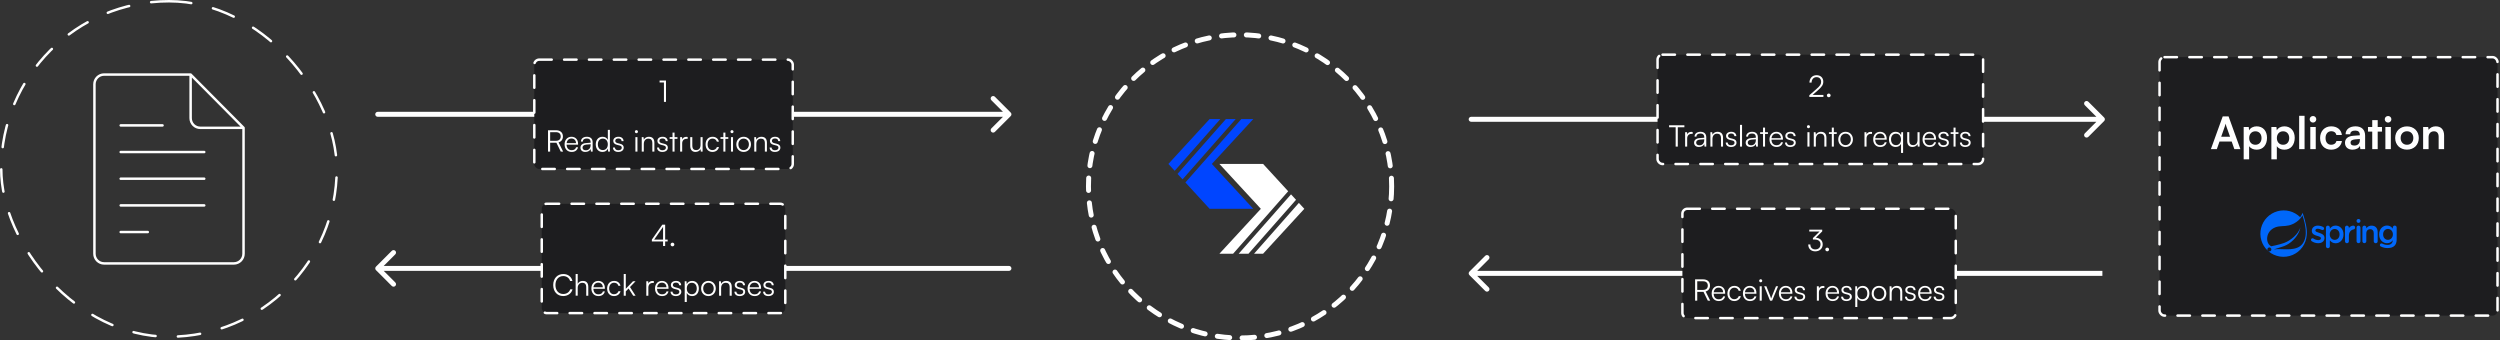 <svg width="1006" height="137" viewBox="0 0 1006 137" fill="none" xmlns="http://www.w3.org/2000/svg">
<rect x="0" y="0" width="1006" height="137" fill="#333333" stroke="none"/>
<path d="M98 51.436H80.581C79.554 51.436 78.569 51.025 77.844 50.294C77.118 49.563 76.71 48.572 76.71 47.538V30M98 51.436V102.103C98 103.136 97.592 104.128 96.866 104.858C96.14 105.589 95.156 106 94.129 106H41.871C40.844 106 39.86 105.589 39.134 104.858C38.408 104.128 38 103.136 38 102.103V33.897C38 32.864 38.408 31.872 39.134 31.142C39.86 30.411 40.844 30 41.871 30H76.71M98 51.436L76.71 30M48.568 50.462H65.406M48.568 93.372H59.465M48.568 61.179H82.187M48.568 71.917H82.187M48.568 82.654H82.187" stroke="white" stroke-linecap="round" stroke-linejoin="round"/>
<rect x="0.5" y="0.5" width="135" height="135" rx="67.5" stroke="white" stroke-linecap="round" stroke-linejoin="round" stroke-dasharray="9 9"/>
<circle cx="499" cy="75" r="61" stroke="white" stroke-width="2" stroke-linecap="round" stroke-dasharray="5 5"/>
<path d="M473.84 69.983L475.851 72.172L497.248 47.906H493.306L473.84 69.983Z" fill="#0045FF"/>
<path d="M504.324 47.906H499.502L477.004 73.421L486.75 84.032H504.324L487.651 65.969L504.324 47.906Z" fill="#0045FF"/>
<path d="M491.061 47.906H486.747L470.156 65.969L472.696 68.733L491.061 47.906Z" fill="#0045FF"/>
<path d="M504.637 102.094H508.267L524.858 84.031L522.667 81.647L504.637 102.094Z" fill="white"/>
<path d="M498.449 102.094H502.391L521.522 80.398L519.511 78.208L498.449 102.094Z" fill="white"/>
<path d="M496.201 102.094L518.365 76.959L508.27 65.969H490.695L507.369 84.031L490.695 102.094H496.201Z" fill="white"/>
<rect x="869" y="23" width="136" height="104" rx="2" fill="#1D1D1F"/>
<path d="M892.061 60H889.667L894.419 46.842H896.777L901.529 60H899.099L898.037 56.958H893.123L892.061 60ZM895.301 50.766L893.807 55.014H897.371L895.859 50.766C895.751 50.424 895.625 50.028 895.589 49.758C895.535 50.01 895.427 50.406 895.301 50.766ZM902.855 64.122V51.108H904.889L905.033 52.458C905.573 51.432 906.743 50.838 908.093 50.838C910.595 50.838 912.251 52.656 912.251 55.446C912.251 58.218 910.739 60.234 908.093 60.234C906.761 60.234 905.609 59.712 905.051 58.812V64.122H902.855ZM905.069 55.554C905.069 57.156 906.059 58.254 907.571 58.254C909.119 58.254 910.037 57.138 910.037 55.554C910.037 53.97 909.119 52.836 907.571 52.836C906.059 52.836 905.069 53.952 905.069 55.554ZM913.999 64.122V51.108H916.033L916.177 52.458C916.717 51.432 917.887 50.838 919.237 50.838C921.739 50.838 923.395 52.656 923.395 55.446C923.395 58.218 921.883 60.234 919.237 60.234C917.905 60.234 916.753 59.712 916.195 58.812V64.122H913.999ZM916.213 55.554C916.213 57.156 917.203 58.254 918.715 58.254C920.263 58.254 921.181 57.138 921.181 55.554C921.181 53.97 920.263 52.836 918.715 52.836C917.203 52.836 916.213 53.952 916.213 55.554ZM927.358 60H925.18V46.608H927.358V60ZM930.759 49.326C930.003 49.326 929.409 48.732 929.409 47.994C929.409 47.256 930.003 46.68 930.759 46.68C931.479 46.68 932.073 47.256 932.073 47.994C932.073 48.732 931.479 49.326 930.759 49.326ZM929.661 60V51.108H931.857V60H929.661ZM933.604 55.536C933.604 52.782 935.422 50.838 938.05 50.838C940.48 50.838 942.136 52.188 942.37 54.33H940.174C939.922 53.322 939.184 52.8 938.14 52.8C936.736 52.8 935.8 53.862 935.8 55.536C935.8 57.21 936.664 58.254 938.068 58.254C939.166 58.254 939.94 57.714 940.174 56.742H942.388C942.118 58.812 940.39 60.234 938.068 60.234C935.368 60.234 933.604 58.362 933.604 55.536ZM946.669 60.234C944.779 60.234 943.627 59.136 943.627 57.462C943.627 55.824 944.815 54.798 946.921 54.636L949.585 54.438V54.24C949.585 53.034 948.865 52.548 947.749 52.548C946.453 52.548 945.733 53.088 945.733 54.024H943.861C943.861 52.098 945.445 50.838 947.857 50.838C950.251 50.838 951.727 52.134 951.727 54.6V60H949.801L949.639 58.686C949.261 59.604 948.055 60.234 946.669 60.234ZM947.389 58.578C948.739 58.578 949.603 57.768 949.603 56.4V55.932L947.749 56.076C946.381 56.202 945.859 56.652 945.859 57.372C945.859 58.182 946.399 58.578 947.389 58.578ZM956.785 60H954.589V52.944H952.879V51.108H954.589V48.336H956.785V51.108H958.513V52.944H956.785V60ZM960.976 49.326C960.22 49.326 959.626 48.732 959.626 47.994C959.626 47.256 960.22 46.68 960.976 46.68C961.696 46.68 962.29 47.256 962.29 47.994C962.29 48.732 961.696 49.326 960.976 49.326ZM959.878 60V51.108H962.074V60H959.878ZM963.821 55.536C963.821 52.764 965.819 50.856 968.573 50.856C971.327 50.856 973.325 52.764 973.325 55.536C973.325 58.308 971.327 60.216 968.573 60.216C965.819 60.216 963.821 58.308 963.821 55.536ZM966.017 55.536C966.017 57.156 967.061 58.254 968.573 58.254C970.085 58.254 971.129 57.156 971.129 55.536C971.129 53.916 970.085 52.818 968.573 52.818C967.061 52.818 966.017 53.916 966.017 55.536ZM977.262 60H975.066V51.108H977.1L977.28 52.26C977.838 51.36 978.918 50.838 980.124 50.838C982.356 50.838 983.508 52.224 983.508 54.528V60H981.312V55.05C981.312 53.556 980.574 52.836 979.44 52.836C978.09 52.836 977.262 53.772 977.262 55.212V60Z" fill="white"/>
<path d="M926.586 85.632C926.324 86.26 925.988 86.855 925.587 87.404C923.198 85.016 919.709 84.098 916.454 85.004C913.199 85.911 910.679 88.483 909.859 91.76C909.039 95.037 910.044 98.5 912.491 100.83L912.837 101.136C914.16 102.25 915.765 102.976 917.474 103.235C919.184 103.494 920.932 103.274 922.525 102.601C924.118 101.928 925.494 100.828 926.5 99.422C927.506 98.016 928.104 96.358 928.228 94.633C928.483 92.246 927.783 89.225 926.586 85.633V85.632ZM913.824 100.883C913.62 101.135 913.284 101.24 912.973 101.148C912.662 101.057 912.437 100.786 912.403 100.463C912.369 100.141 912.533 99.83 912.818 99.675C913.103 99.52 913.453 99.553 913.705 99.757C914.049 100.035 914.102 100.54 913.823 100.884L913.824 100.883ZM926.546 98.076C924.232 101.158 919.291 100.118 916.123 100.267C916.123 100.267 915.561 100.3 914.996 100.393C914.996 100.393 915.209 100.302 915.482 100.2C917.707 99.425 918.758 99.276 920.11 98.581C922.655 97.287 925.171 94.454 925.695 91.51C924.727 94.343 921.787 96.778 919.111 97.768C917.277 98.444 913.964 99.102 913.964 99.102L913.831 99.031C911.576 97.935 911.506 93.053 915.601 91.478C917.401 90.787 919.113 91.166 921.052 90.704C923.122 90.212 925.517 88.66 926.492 86.637C927.582 89.874 928.895 94.937 926.54 98.077L926.546 98.076Z" fill="#0067F9"/>
<path d="M930.229 97.054C930.136 96.998 930.06 96.918 930.009 96.822C929.957 96.726 929.933 96.619 929.938 96.51C929.937 96.427 929.953 96.344 929.985 96.266C930.016 96.189 930.063 96.118 930.122 96.059C930.181 96 930.252 95.954 930.329 95.922C930.407 95.891 930.49 95.875 930.573 95.876C930.691 95.877 930.807 95.908 930.909 95.967C931.487 96.375 932.171 96.604 932.878 96.627C933.551 96.627 933.939 96.336 933.939 95.885V95.86C933.939 95.33 933.212 95.148 932.411 94.902C931.402 94.611 930.275 94.202 930.275 92.895V92.869C930.275 91.574 931.35 90.787 932.709 90.787C933.456 90.801 934.188 90.992 934.846 91.345C934.958 91.4 935.053 91.484 935.119 91.59C935.185 91.695 935.221 91.817 935.221 91.941C935.222 92.026 935.205 92.11 935.173 92.188C935.141 92.266 935.093 92.337 935.032 92.396C934.972 92.455 934.9 92.502 934.822 92.533C934.743 92.564 934.659 92.579 934.574 92.577C934.466 92.579 934.359 92.551 934.265 92.498C933.708 92.207 933.138 92.031 932.665 92.031C932.058 92.031 931.707 92.322 931.707 92.705V92.731C931.707 93.236 932.449 93.443 933.248 93.702C934.245 94.016 935.371 94.465 935.371 95.695V95.722C935.371 97.158 934.257 97.869 932.834 97.869C931.903 97.863 930.996 97.579 930.228 97.054L930.229 97.054ZM935.962 91.579C935.96 91.475 935.978 91.373 936.016 91.277C936.054 91.181 936.111 91.094 936.183 91.021C936.256 90.947 936.342 90.889 936.437 90.849C936.532 90.809 936.634 90.789 936.737 90.789C936.841 90.788 936.944 90.808 937.04 90.848C937.136 90.887 937.223 90.945 937.297 91.019C937.37 91.092 937.428 91.18 937.468 91.276C937.507 91.372 937.527 91.475 937.527 91.579V92.053C938.031 91.34 938.743 90.77 939.853 90.77C941.452 90.77 943.024 92.038 943.024 94.318V94.344C943.024 96.609 941.469 97.89 939.853 97.89C938.712 97.89 937.999 97.32 937.527 96.686V99.099C937.527 99.307 937.444 99.507 937.297 99.653C937.15 99.8 936.951 99.883 936.743 99.883C936.535 99.883 936.336 99.8 936.189 99.653C936.042 99.507 935.959 99.307 935.959 99.099L935.962 91.579ZM941.439 94.341V94.315C941.439 92.995 940.544 92.134 939.483 92.134C938.422 92.134 937.49 93.018 937.49 94.315V94.341C937.49 95.649 938.422 96.522 939.483 96.522C940.544 96.522 941.439 95.687 941.439 94.337V94.341ZM943.623 91.58C943.621 91.477 943.64 91.374 943.678 91.278C943.716 91.183 943.773 91.095 943.845 91.022C943.918 90.948 944.004 90.89 944.099 90.85C944.194 90.81 944.297 90.79 944.4 90.79C944.504 90.79 944.607 90.809 944.703 90.849C944.799 90.888 944.886 90.946 944.96 91.02C945.033 91.093 945.092 91.181 945.131 91.277C945.17 91.373 945.19 91.476 945.189 91.58V91.957C945.268 91.375 946.226 90.793 946.911 90.793C947.015 90.786 947.119 90.801 947.216 90.837C947.314 90.874 947.402 90.931 947.476 91.004C947.55 91.078 947.607 91.167 947.643 91.264C947.679 91.362 947.695 91.466 947.687 91.57C947.693 91.749 947.634 91.925 947.519 92.063C947.405 92.201 947.244 92.293 947.067 92.321C945.953 92.515 945.19 93.484 945.19 94.838V97.091C945.189 97.194 945.168 97.296 945.128 97.391C945.088 97.486 945.03 97.572 944.956 97.644C944.883 97.716 944.796 97.773 944.701 97.811C944.605 97.85 944.503 97.869 944.4 97.868C944.298 97.868 944.197 97.849 944.102 97.81C944.008 97.771 943.922 97.714 943.849 97.642C943.777 97.57 943.72 97.484 943.681 97.389C943.643 97.295 943.623 97.193 943.624 97.091L943.623 91.58ZM948.28 91.583C948.278 91.48 948.297 91.378 948.335 91.282C948.373 91.186 948.43 91.099 948.502 91.025C948.575 90.952 948.661 90.894 948.756 90.854C948.851 90.814 948.953 90.794 949.057 90.794C949.16 90.793 949.263 90.813 949.359 90.853C949.456 90.892 949.543 90.95 949.616 91.024C949.69 91.097 949.748 91.184 949.787 91.281C949.827 91.377 949.847 91.48 949.846 91.583V97.096C949.838 97.299 949.753 97.49 949.607 97.631C949.461 97.771 949.266 97.85 949.063 97.85C948.861 97.85 948.666 97.771 948.52 97.631C948.374 97.49 948.288 97.299 948.28 97.096V91.583ZM950.637 91.586C950.635 91.483 950.653 91.38 950.692 91.285C950.73 91.189 950.787 91.101 950.859 91.028C950.931 90.954 951.018 90.896 951.113 90.856C951.208 90.817 951.31 90.796 951.414 90.797C951.517 90.796 951.62 90.816 951.716 90.856C951.812 90.895 951.9 90.953 951.973 91.027C952.047 91.1 952.105 91.187 952.144 91.283C952.184 91.379 952.204 91.482 952.203 91.586V91.907C952.431 91.552 952.748 91.262 953.123 91.066C953.497 90.871 953.917 90.777 954.339 90.794C955.879 90.794 956.773 91.829 956.773 93.411V97.092C956.775 97.195 956.756 97.296 956.717 97.391C956.679 97.486 956.622 97.573 956.549 97.645C956.477 97.718 956.391 97.775 956.296 97.813C956.201 97.851 956.099 97.87 955.996 97.868C955.893 97.871 955.79 97.853 955.693 97.815C955.597 97.778 955.509 97.721 955.435 97.648C955.361 97.576 955.302 97.489 955.262 97.394C955.221 97.298 955.201 97.196 955.201 97.092V93.893C955.201 92.832 954.671 92.222 953.738 92.222C952.833 92.222 952.199 92.858 952.199 93.919V97.091C952.191 97.294 952.105 97.485 951.959 97.626C951.813 97.766 951.618 97.845 951.416 97.845C951.213 97.845 951.018 97.766 950.872 97.626C950.726 97.485 950.641 97.294 950.633 97.091L950.637 91.586ZM963.658 90.776C963.554 90.776 963.451 90.796 963.355 90.835C963.259 90.874 963.172 90.933 963.098 91.006C963.025 91.079 962.967 91.167 962.927 91.263C962.888 91.359 962.868 91.462 962.869 91.566V92.031C962.364 91.318 961.652 90.747 960.542 90.747C958.943 90.747 957.37 92.015 957.37 94.293V94.319C957.366 96.586 958.92 97.865 960.538 97.865C961.67 97.865 962.381 97.303 962.864 96.672C962.786 97.903 962.032 98.553 960.71 98.553C959.974 98.561 959.249 98.374 958.608 98.011C958.52 97.968 958.423 97.946 958.324 97.947C958.152 97.947 957.986 98.014 957.862 98.135C957.739 98.256 957.667 98.42 957.663 98.593C957.66 98.729 957.701 98.863 957.779 98.975C957.858 99.087 957.97 99.171 958.099 99.215C958.92 99.62 959.824 99.829 960.739 99.824C961.969 99.824 962.927 99.533 963.55 98.906C964.118 98.336 964.422 97.48 964.422 96.329V91.563C964.424 91.46 964.406 91.359 964.368 91.264C964.331 91.169 964.275 91.082 964.204 91.009C964.133 90.935 964.048 90.877 963.954 90.836C963.86 90.796 963.759 90.774 963.657 90.773L963.658 90.776ZM960.913 96.512C959.839 96.512 958.959 95.67 958.959 94.324V94.298C958.959 92.978 959.852 92.117 960.913 92.117C961.974 92.117 962.906 92.99 962.906 94.298V94.324C962.906 95.631 961.976 96.512 960.913 96.512Z" fill="#0067F9"/>
<path d="M949.063 89.696C949.499 89.696 949.852 89.343 949.852 88.907C949.852 88.471 949.499 88.117 949.063 88.117C948.627 88.117 948.273 88.471 948.273 88.907C948.273 89.343 948.627 89.696 949.063 89.696Z" fill="#0067F9"/>
<rect x="869" y="23" width="136" height="104" rx="2" stroke="white" stroke-linecap="round" stroke-dasharray="5 5"/>
<path d="M406.711 46.707C407.102 46.317 407.102 45.683 406.711 45.293L400.347 38.929C399.957 38.538 399.323 38.538 398.933 38.929C398.542 39.319 398.542 39.953 398.933 40.343L404.59 46L398.933 51.657C398.542 52.047 398.542 52.681 398.933 53.071C399.323 53.462 399.957 53.462 400.347 53.071L406.711 46.707ZM151.996 45C151.444 45 150.996 45.448 150.996 46C150.996 46.552 151.444 47 151.996 47V45ZM406.004 45L151.996 45V47L406.004 47V45Z" fill="white"/>
<rect x="215" y="24" width="104" height="44" rx="2" fill="#1D1D1F" stroke="white" stroke-linecap="round" stroke-dasharray="5 5"/>
<path d="M267.168 33.188H265.416V32.408H267.996V41H267.168V33.188Z" fill="white"/>
<path d="M221.383 61H220.519V52.408H223.723C225.463 52.408 226.519 53.368 226.519 54.892C226.519 56.128 225.871 56.992 224.767 57.292L226.603 61H225.643L223.891 57.436H221.383V61ZM221.383 53.188V56.656H223.747C224.935 56.656 225.631 56.008 225.631 54.916C225.631 53.8 224.899 53.188 223.723 53.188H221.383ZM230.029 61.144C228.325 61.144 227.185 59.92 227.185 58.096C227.185 56.284 228.313 55.036 229.969 55.036C231.541 55.036 232.609 56.152 232.609 57.796V58.204H227.989C228.049 59.62 228.793 60.436 230.041 60.436C230.989 60.436 231.601 60.028 231.817 59.26H232.609C232.297 60.484 231.397 61.144 230.029 61.144ZM229.969 55.744C228.877 55.744 228.157 56.464 228.013 57.604H231.781C231.781 56.488 231.061 55.744 229.969 55.744ZM235.542 61.144C234.306 61.144 233.574 60.448 233.574 59.428C233.574 58.36 234.39 57.688 235.746 57.58L237.666 57.424V57.232C237.666 56.092 236.982 55.732 236.13 55.732C235.122 55.732 234.522 56.188 234.522 56.968H233.766C233.766 55.792 234.726 55.036 236.154 55.036C237.498 55.036 238.482 55.708 238.482 57.244V61H237.786L237.678 59.98C237.318 60.712 236.526 61.144 235.542 61.144ZM235.734 60.472C236.958 60.472 237.666 59.62 237.666 58.36V58.048L235.95 58.18C234.858 58.276 234.414 58.756 234.414 59.404C234.414 60.112 234.942 60.472 235.734 60.472ZM242.423 61.144C240.731 61.144 239.735 59.848 239.735 58.108C239.735 56.356 240.731 55.036 242.459 55.036C243.419 55.036 244.187 55.456 244.595 56.296V52.252H245.423V61H244.703L244.619 59.812C244.211 60.712 243.395 61.144 242.423 61.144ZM242.567 60.388C243.839 60.388 244.583 59.428 244.583 58.084C244.583 56.752 243.839 55.78 242.567 55.78C241.307 55.78 240.575 56.752 240.575 58.084C240.575 59.428 241.307 60.388 242.567 60.388ZM246.659 59.368H247.451C247.451 60.04 247.955 60.46 248.771 60.46C249.671 60.46 250.199 60.076 250.199 59.452C250.199 58.972 249.959 58.696 249.275 58.528L248.279 58.276C247.271 58.024 246.779 57.496 246.779 56.704C246.779 55.684 247.631 55.036 248.879 55.036C250.103 55.036 250.895 55.708 250.931 56.788H250.127C250.103 56.116 249.635 55.72 248.855 55.72C248.039 55.72 247.583 56.068 247.583 56.692C247.583 57.136 247.895 57.448 248.531 57.604L249.527 57.856C250.535 58.108 250.991 58.576 250.991 59.416C250.991 60.46 250.103 61.144 248.783 61.144C247.475 61.144 246.659 60.448 246.659 59.368ZM256.09 53.596C255.754 53.596 255.478 53.32 255.478 52.984C255.478 52.648 255.754 52.36 256.09 52.36C256.426 52.36 256.714 52.648 256.714 52.984C256.714 53.32 256.426 53.596 256.09 53.596ZM255.682 61V55.192H256.51V61H255.682ZM259.065 61H258.237V55.192H258.957L259.077 56.2C259.461 55.456 260.229 55.036 261.069 55.036C262.665 55.036 263.325 55.984 263.325 57.448V61H262.497V57.628C262.497 56.272 261.885 55.792 260.925 55.792C259.737 55.792 259.065 56.656 259.065 57.964V61ZM264.413 59.368H265.205C265.205 60.04 265.709 60.46 266.525 60.46C267.425 60.46 267.953 60.076 267.953 59.452C267.953 58.972 267.713 58.696 267.029 58.528L266.033 58.276C265.025 58.024 264.533 57.496 264.533 56.704C264.533 55.684 265.385 55.036 266.633 55.036C267.857 55.036 268.649 55.708 268.685 56.788H267.881C267.857 56.116 267.389 55.72 266.609 55.72C265.793 55.72 265.337 56.068 265.337 56.692C265.337 57.136 265.649 57.448 266.285 57.604L267.281 57.856C268.289 58.108 268.745 58.576 268.745 59.416C268.745 60.46 267.857 61.144 266.537 61.144C265.229 61.144 264.413 60.448 264.413 59.368ZM271.44 61H270.624V55.888H269.46V55.192H270.624V53.356H271.44V55.192H272.604V55.888H271.44V61ZM276.718 55.12V55.864H276.262C275.194 55.864 274.51 56.584 274.51 57.688V61H273.682V55.192H274.462L274.522 56.092C274.75 55.468 275.362 55.06 276.178 55.06C276.358 55.06 276.514 55.072 276.718 55.12ZM281.899 55.192H282.727V61H282.007L281.899 60.016C281.575 60.688 280.771 61.144 279.859 61.144C278.491 61.144 277.747 60.208 277.747 58.792V55.18H278.587V58.528C278.587 59.908 279.199 60.4 280.123 60.4C281.239 60.4 281.899 59.656 281.899 58.276V55.192ZM283.927 58.108C283.927 56.284 285.043 55.036 286.735 55.036C288.079 55.036 289.063 55.816 289.291 57.016H288.463C288.247 56.212 287.551 55.768 286.747 55.768C285.571 55.768 284.743 56.668 284.743 58.096C284.743 59.476 285.511 60.4 286.687 60.4C287.551 60.4 288.247 59.92 288.475 59.176H289.315C289.039 60.364 288.007 61.144 286.687 61.144C285.043 61.144 283.927 59.932 283.927 58.108ZM291.901 61H291.085V55.888H289.921V55.192H291.085V53.356H291.901V55.192H293.065V55.888H291.901V61ZM294.551 53.596C294.215 53.596 293.939 53.32 293.939 52.984C293.939 52.648 294.215 52.36 294.551 52.36C294.887 52.36 295.175 52.648 295.175 52.984C295.175 53.32 294.887 53.596 294.551 53.596ZM294.143 61V55.192H294.971V61H294.143ZM296.29 58.096C296.29 56.32 297.538 55.036 299.242 55.036C300.946 55.036 302.194 56.32 302.194 58.096C302.194 59.86 300.946 61.144 299.242 61.144C297.538 61.144 296.29 59.86 296.29 58.096ZM297.13 58.084C297.13 59.452 297.994 60.4 299.242 60.4C300.478 60.4 301.354 59.452 301.354 58.084C301.354 56.74 300.478 55.78 299.242 55.78C297.994 55.78 297.13 56.74 297.13 58.084ZM304.346 61H303.518V55.192H304.238L304.358 56.2C304.742 55.456 305.51 55.036 306.35 55.036C307.946 55.036 308.606 55.984 308.606 57.448V61H307.778V57.628C307.778 56.272 307.166 55.792 306.206 55.792C305.018 55.792 304.346 56.656 304.346 57.964V61ZM309.694 59.368H310.486C310.486 60.04 310.99 60.46 311.806 60.46C312.706 60.46 313.234 60.076 313.234 59.452C313.234 58.972 312.994 58.696 312.31 58.528L311.314 58.276C310.306 58.024 309.814 57.496 309.814 56.704C309.814 55.684 310.666 55.036 311.914 55.036C313.138 55.036 313.93 55.708 313.966 56.788H313.162C313.138 56.116 312.67 55.72 311.89 55.72C311.074 55.72 310.618 56.068 310.618 56.692C310.618 57.136 310.93 57.448 311.566 57.604L312.562 57.856C313.57 58.108 314.026 58.576 314.026 59.416C314.026 60.46 313.138 61.144 311.818 61.144C310.51 61.144 309.694 60.448 309.694 59.368Z" fill="white"/>
<path d="M406 109C406.552 109 407 108.552 407 108C407 107.448 406.552 107 406 107V109ZM151.293 107.293C150.902 107.683 150.902 108.317 151.293 108.707L157.657 115.071C158.047 115.462 158.681 115.462 159.071 115.071C159.462 114.681 159.462 114.047 159.071 113.657L153.414 108L159.071 102.343C159.462 101.953 159.462 101.319 159.071 100.929C158.681 100.538 158.047 100.538 157.657 100.929L151.293 107.293ZM406 107L152 107V109L406 109V107Z" fill="white"/>
<rect x="218" y="82" width="98" height="44" rx="2" fill="#1D1D1F" stroke="white" stroke-linecap="round" stroke-dasharray="5 5"/>
<path d="M268.666 97.176H267.658V99H266.818V97.176H262.306V96.408L266.506 90.408H267.658V96.408H268.666V97.176ZM263.242 96.408H266.818V91.296L263.242 96.408ZM270.605 99.132C270.197 99.132 269.849 98.796 269.849 98.4C269.849 97.992 270.197 97.644 270.605 97.644C271.013 97.644 271.361 97.992 271.361 98.4C271.361 98.796 271.013 99.132 270.605 99.132Z" fill="white"/>
<path d="M226.642 119.132C224.242 119.132 222.61 117.344 222.61 114.704C222.61 112.064 224.266 110.264 226.69 110.264C228.538 110.264 229.99 111.38 230.338 113.084H229.414C229.054 111.848 227.998 111.092 226.654 111.092C224.77 111.092 223.51 112.532 223.51 114.704C223.51 116.864 224.77 118.304 226.654 118.304C228.01 118.304 229.09 117.572 229.462 116.42H230.386C229.99 118.04 228.49 119.132 226.642 119.132ZM232.469 118.988H231.641V110.252H232.469V114.2C232.841 113.504 233.549 113.036 234.521 113.036C236.045 113.036 236.729 113.984 236.729 115.448V119H235.901V115.628C235.901 114.272 235.265 113.792 234.365 113.792C233.117 113.792 232.469 114.716 232.469 115.832V118.988ZM240.816 119.144C239.112 119.144 237.972 117.92 237.972 116.096C237.972 114.284 239.1 113.036 240.756 113.036C242.328 113.036 243.396 114.152 243.396 115.796V116.204H238.776C238.836 117.62 239.58 118.436 240.828 118.436C241.776 118.436 242.388 118.028 242.604 117.26H243.396C243.084 118.484 242.184 119.144 240.816 119.144ZM240.756 113.744C239.664 113.744 238.944 114.464 238.8 115.604H242.568C242.568 114.488 241.848 113.744 240.756 113.744ZM244.311 116.108C244.311 114.284 245.427 113.036 247.119 113.036C248.463 113.036 249.447 113.816 249.675 115.016H248.847C248.631 114.212 247.935 113.768 247.131 113.768C245.955 113.768 245.127 114.668 245.127 116.096C245.127 117.476 245.895 118.4 247.071 118.4C247.935 118.4 248.631 117.92 248.859 117.176H249.699C249.423 118.364 248.391 119.144 247.071 119.144C245.427 119.144 244.311 117.932 244.311 116.108ZM251.818 119H250.99V110.252H251.818V116.192L254.698 113.192H255.742L253.51 115.508L255.754 119H254.794L252.946 116.096L251.818 117.26V119ZM263.107 113.12V113.864H262.651C261.583 113.864 260.899 114.584 260.899 115.688V119H260.071V113.192H260.851L260.911 114.092C261.139 113.468 261.751 113.06 262.567 113.06C262.747 113.06 262.903 113.072 263.107 113.12ZM266.421 119.144C264.717 119.144 263.577 117.92 263.577 116.096C263.577 114.284 264.705 113.036 266.361 113.036C267.933 113.036 269.001 114.152 269.001 115.796V116.204H264.381C264.441 117.62 265.185 118.436 266.433 118.436C267.381 118.436 267.993 118.028 268.209 117.26H269.001C268.689 118.484 267.789 119.144 266.421 119.144ZM266.361 113.744C265.269 113.744 264.549 114.464 264.405 115.604H268.173C268.173 114.488 267.453 113.744 266.361 113.744ZM269.833 117.368H270.625C270.625 118.04 271.129 118.46 271.945 118.46C272.845 118.46 273.373 118.076 273.373 117.452C273.373 116.972 273.133 116.696 272.449 116.528L271.453 116.276C270.445 116.024 269.953 115.496 269.953 114.704C269.953 113.684 270.805 113.036 272.053 113.036C273.277 113.036 274.069 113.708 274.105 114.788H273.301C273.277 114.116 272.809 113.72 272.029 113.72C271.213 113.72 270.757 114.068 270.757 114.692C270.757 115.136 271.069 115.448 271.705 115.604L272.701 115.856C273.709 116.108 274.165 116.576 274.165 117.416C274.165 118.46 273.277 119.144 271.957 119.144C270.649 119.144 269.833 118.448 269.833 117.368ZM275.528 121.532V113.192H276.248L276.332 114.368C276.74 113.468 277.556 113.036 278.528 113.036C280.208 113.036 281.216 114.32 281.216 116.072C281.216 117.824 280.244 119.144 278.528 119.144C277.544 119.144 276.764 118.724 276.356 117.884V121.532H275.528ZM276.368 116.096C276.368 117.428 277.112 118.4 278.384 118.4C279.644 118.4 280.376 117.428 280.376 116.096C280.376 114.752 279.644 113.792 278.384 113.792C277.112 113.792 276.368 114.752 276.368 116.096ZM282.128 116.096C282.128 114.32 283.376 113.036 285.08 113.036C286.784 113.036 288.032 114.32 288.032 116.096C288.032 117.86 286.784 119.144 285.08 119.144C283.376 119.144 282.128 117.86 282.128 116.096ZM282.968 116.084C282.968 117.452 283.832 118.4 285.08 118.4C286.316 118.4 287.192 117.452 287.192 116.084C287.192 114.74 286.316 113.78 285.08 113.78C283.832 113.78 282.968 114.74 282.968 116.084ZM290.184 119H289.356V113.192H290.076L290.196 114.2C290.58 113.456 291.348 113.036 292.188 113.036C293.784 113.036 294.444 113.984 294.444 115.448V119H293.616V115.628C293.616 114.272 293.004 113.792 292.044 113.792C290.856 113.792 290.184 114.656 290.184 115.964V119ZM295.532 117.368H296.324C296.324 118.04 296.828 118.46 297.644 118.46C298.544 118.46 299.072 118.076 299.072 117.452C299.072 116.972 298.832 116.696 298.148 116.528L297.152 116.276C296.144 116.024 295.652 115.496 295.652 114.704C295.652 113.684 296.504 113.036 297.752 113.036C298.976 113.036 299.768 113.708 299.804 114.788H299C298.976 114.116 298.508 113.72 297.728 113.72C296.912 113.72 296.456 114.068 296.456 114.692C296.456 115.136 296.768 115.448 297.404 115.604L298.4 115.856C299.408 116.108 299.864 116.576 299.864 117.416C299.864 118.46 298.976 119.144 297.656 119.144C296.348 119.144 295.532 118.448 295.532 117.368ZM303.663 119.144C301.959 119.144 300.819 117.92 300.819 116.096C300.819 114.284 301.947 113.036 303.603 113.036C305.175 113.036 306.243 114.152 306.243 115.796V116.204H301.623C301.683 117.62 302.427 118.436 303.675 118.436C304.623 118.436 305.235 118.028 305.451 117.26H306.243C305.931 118.484 305.031 119.144 303.663 119.144ZM303.603 113.744C302.511 113.744 301.791 114.464 301.647 115.604H305.415C305.415 114.488 304.695 113.744 303.603 113.744ZM307.075 117.368H307.867C307.867 118.04 308.371 118.46 309.187 118.46C310.087 118.46 310.615 118.076 310.615 117.452C310.615 116.972 310.375 116.696 309.691 116.528L308.695 116.276C307.687 116.024 307.195 115.496 307.195 114.704C307.195 113.684 308.047 113.036 309.295 113.036C310.519 113.036 311.311 113.708 311.347 114.788H310.543C310.519 114.116 310.051 113.72 309.271 113.72C308.455 113.72 307.999 114.068 307.999 114.692C307.999 115.136 308.311 115.448 308.947 115.604L309.943 115.856C310.951 116.108 311.407 116.576 311.407 117.416C311.407 118.46 310.519 119.144 309.199 119.144C307.891 119.144 307.075 118.448 307.075 117.368Z" fill="white"/>
<path d="M591.293 109.293C590.902 109.683 590.902 110.317 591.293 110.707L597.657 117.071C598.047 117.462 598.681 117.462 599.071 117.071C599.462 116.681 599.462 116.047 599.071 115.657L593.414 110L599.071 104.343C599.462 103.953 599.462 103.319 599.071 102.929C598.681 102.538 598.047 102.538 597.657 102.929L591.293 109.293ZM846 109L592 109V111L846 111V109Z" fill="white"/>
<rect x="677" y="84" width="110" height="44" rx="2" fill="#1D1D1F" stroke="white" stroke-linecap="round" stroke-dasharray="5 5"/>
<path d="M730.202 96.392H729.518V95.792L732.17 93.176H728.054V92.408H733.262V93.104L730.694 95.66C732.302 95.744 733.454 96.764 733.454 98.324C733.454 100.028 732.206 101.144 730.466 101.144C728.774 101.144 727.634 100.1 727.634 98.384H728.486C728.486 99.62 729.254 100.364 730.466 100.364C731.75 100.364 732.578 99.548 732.578 98.3C732.578 97.124 731.738 96.392 730.202 96.392ZM735.265 101.132C734.857 101.132 734.509 100.796 734.509 100.4C734.509 99.992 734.857 99.644 735.265 99.644C735.673 99.644 736.021 99.992 736.021 100.4C736.021 100.796 735.673 101.132 735.265 101.132Z" fill="white"/>
<path d="M682.972 121H682.108V112.408H685.312C687.052 112.408 688.108 113.368 688.108 114.892C688.108 116.128 687.46 116.992 686.356 117.292L688.192 121H687.232L685.48 117.436H682.972V121ZM682.972 113.188V116.656H685.336C686.524 116.656 687.22 116.008 687.22 114.916C687.22 113.8 686.488 113.188 685.312 113.188H682.972ZM691.618 121.144C689.914 121.144 688.774 119.92 688.774 118.096C688.774 116.284 689.902 115.036 691.558 115.036C693.13 115.036 694.198 116.152 694.198 117.796V118.204H689.578C689.638 119.62 690.382 120.436 691.63 120.436C692.578 120.436 693.19 120.028 693.406 119.26H694.198C693.886 120.484 692.986 121.144 691.618 121.144ZM691.558 115.744C690.466 115.744 689.746 116.464 689.602 117.604H693.37C693.37 116.488 692.65 115.744 691.558 115.744ZM695.114 118.108C695.114 116.284 696.23 115.036 697.922 115.036C699.266 115.036 700.25 115.816 700.478 117.016H699.65C699.434 116.212 698.738 115.768 697.934 115.768C696.758 115.768 695.93 116.668 695.93 118.096C695.93 119.476 696.698 120.4 697.874 120.4C698.738 120.4 699.434 119.92 699.662 119.176H700.502C700.226 120.364 699.194 121.144 697.874 121.144C696.23 121.144 695.114 119.932 695.114 118.108ZM704.193 121.144C702.489 121.144 701.349 119.92 701.349 118.096C701.349 116.284 702.477 115.036 704.133 115.036C705.705 115.036 706.773 116.152 706.773 117.796V118.204H702.153C702.213 119.62 702.957 120.436 704.205 120.436C705.153 120.436 705.765 120.028 705.981 119.26H706.773C706.461 120.484 705.561 121.144 704.193 121.144ZM704.133 115.744C703.041 115.744 702.321 116.464 702.177 117.604H705.945C705.945 116.488 705.225 115.744 704.133 115.744ZM708.504 113.596C708.168 113.596 707.892 113.32 707.892 112.984C707.892 112.648 708.168 112.36 708.504 112.36C708.84 112.36 709.128 112.648 709.128 112.984C709.128 113.32 708.84 113.596 708.504 113.596ZM708.096 121V115.192H708.924V121H708.096ZM712.271 121L709.895 115.192H710.783L712.283 118.936C712.439 119.356 712.595 119.752 712.703 120.136C712.811 119.74 712.967 119.356 713.135 118.936L714.659 115.192H715.511L713.099 121H712.271ZM718.665 121.144C716.961 121.144 715.821 119.92 715.821 118.096C715.821 116.284 716.949 115.036 718.605 115.036C720.177 115.036 721.245 116.152 721.245 117.796V118.204H716.625C716.685 119.62 717.429 120.436 718.677 120.436C719.625 120.436 720.237 120.028 720.453 119.26H721.245C720.933 120.484 720.033 121.144 718.665 121.144ZM718.605 115.744C717.513 115.744 716.793 116.464 716.649 117.604H720.417C720.417 116.488 719.697 115.744 718.605 115.744ZM722.077 119.368H722.869C722.869 120.04 723.373 120.46 724.189 120.46C725.089 120.46 725.617 120.076 725.617 119.452C725.617 118.972 725.377 118.696 724.693 118.528L723.697 118.276C722.689 118.024 722.197 117.496 722.197 116.704C722.197 115.684 723.049 115.036 724.297 115.036C725.521 115.036 726.313 115.708 726.349 116.788H725.545C725.521 116.116 725.053 115.72 724.273 115.72C723.457 115.72 723.001 116.068 723.001 116.692C723.001 117.136 723.313 117.448 723.949 117.604L724.945 117.856C725.953 118.108 726.409 118.576 726.409 119.416C726.409 120.46 725.521 121.144 724.201 121.144C722.893 121.144 722.077 120.448 722.077 119.368ZM734.136 115.12V115.864H733.68C732.612 115.864 731.928 116.584 731.928 117.688V121H731.1V115.192H731.88L731.94 116.092C732.168 115.468 732.78 115.06 733.596 115.06C733.776 115.06 733.932 115.072 734.136 115.12ZM737.45 121.144C735.746 121.144 734.606 119.92 734.606 118.096C734.606 116.284 735.734 115.036 737.39 115.036C738.962 115.036 740.03 116.152 740.03 117.796V118.204H735.41C735.47 119.62 736.214 120.436 737.462 120.436C738.41 120.436 739.022 120.028 739.238 119.26H740.03C739.718 120.484 738.818 121.144 737.45 121.144ZM737.39 115.744C736.298 115.744 735.578 116.464 735.434 117.604H739.202C739.202 116.488 738.482 115.744 737.39 115.744ZM740.862 119.368H741.654C741.654 120.04 742.158 120.46 742.974 120.46C743.874 120.46 744.402 120.076 744.402 119.452C744.402 118.972 744.162 118.696 743.478 118.528L742.482 118.276C741.474 118.024 740.982 117.496 740.982 116.704C740.982 115.684 741.834 115.036 743.082 115.036C744.306 115.036 745.098 115.708 745.134 116.788H744.33C744.306 116.116 743.838 115.72 743.058 115.72C742.242 115.72 741.786 116.068 741.786 116.692C741.786 117.136 742.098 117.448 742.734 117.604L743.73 117.856C744.738 118.108 745.194 118.576 745.194 119.416C745.194 120.46 744.306 121.144 742.986 121.144C741.678 121.144 740.862 120.448 740.862 119.368ZM746.557 123.532V115.192H747.277L747.361 116.368C747.769 115.468 748.585 115.036 749.557 115.036C751.237 115.036 752.245 116.32 752.245 118.072C752.245 119.824 751.273 121.144 749.557 121.144C748.573 121.144 747.793 120.724 747.385 119.884V123.532H746.557ZM747.397 118.096C747.397 119.428 748.141 120.4 749.413 120.4C750.673 120.4 751.405 119.428 751.405 118.096C751.405 116.752 750.673 115.792 749.413 115.792C748.141 115.792 747.397 116.752 747.397 118.096ZM753.157 118.096C753.157 116.32 754.405 115.036 756.109 115.036C757.813 115.036 759.061 116.32 759.061 118.096C759.061 119.86 757.813 121.144 756.109 121.144C754.405 121.144 753.157 119.86 753.157 118.096ZM753.997 118.084C753.997 119.452 754.861 120.4 756.109 120.4C757.345 120.4 758.221 119.452 758.221 118.084C758.221 116.74 757.345 115.78 756.109 115.78C754.861 115.78 753.997 116.74 753.997 118.084ZM761.213 121H760.385V115.192H761.105L761.225 116.2C761.609 115.456 762.377 115.036 763.217 115.036C764.813 115.036 765.473 115.984 765.473 117.448V121H764.645V117.628C764.645 116.272 764.033 115.792 763.073 115.792C761.885 115.792 761.213 116.656 761.213 117.964V121ZM766.561 119.368H767.353C767.353 120.04 767.857 120.46 768.673 120.46C769.573 120.46 770.101 120.076 770.101 119.452C770.101 118.972 769.861 118.696 769.177 118.528L768.181 118.276C767.173 118.024 766.681 117.496 766.681 116.704C766.681 115.684 767.533 115.036 768.781 115.036C770.005 115.036 770.797 115.708 770.833 116.788H770.029C770.005 116.116 769.537 115.72 768.757 115.72C767.941 115.72 767.485 116.068 767.485 116.692C767.485 117.136 767.797 117.448 768.433 117.604L769.429 117.856C770.437 118.108 770.893 118.576 770.893 119.416C770.893 120.46 770.005 121.144 768.685 121.144C767.377 121.144 766.561 120.448 766.561 119.368ZM774.693 121.144C772.989 121.144 771.849 119.92 771.849 118.096C771.849 116.284 772.977 115.036 774.633 115.036C776.205 115.036 777.273 116.152 777.273 117.796V118.204H772.653C772.713 119.62 773.457 120.436 774.705 120.436C775.653 120.436 776.265 120.028 776.481 119.26H777.273C776.961 120.484 776.061 121.144 774.693 121.144ZM774.633 115.744C773.541 115.744 772.821 116.464 772.677 117.604H776.445C776.445 116.488 775.725 115.744 774.633 115.744ZM778.104 119.368H778.896C778.896 120.04 779.4 120.46 780.216 120.46C781.116 120.46 781.644 120.076 781.644 119.452C781.644 118.972 781.404 118.696 780.72 118.528L779.724 118.276C778.716 118.024 778.224 117.496 778.224 116.704C778.224 115.684 779.076 115.036 780.324 115.036C781.548 115.036 782.34 115.708 782.376 116.788H781.572C781.548 116.116 781.08 115.72 780.3 115.72C779.484 115.72 779.028 116.068 779.028 116.692C779.028 117.136 779.34 117.448 779.976 117.604L780.972 117.856C781.98 118.108 782.436 118.576 782.436 119.416C782.436 120.46 781.548 121.144 780.228 121.144C778.92 121.144 778.104 120.448 778.104 119.368Z" fill="white"/>
<path d="M846.711 48.707C847.102 48.317 847.102 47.683 846.711 47.293L840.347 40.929C839.957 40.538 839.323 40.538 838.933 40.929C838.542 41.319 838.542 41.953 838.933 42.343L844.59 48L838.933 53.657C838.542 54.047 838.542 54.681 838.933 55.071C839.323 55.462 839.957 55.462 840.347 55.071L846.711 48.707ZM591.996 47C591.444 47 590.996 47.448 590.996 48C590.996 48.552 591.444 49 591.996 49V47ZM846.004 47L591.996 47V49L846.004 49V47Z" fill="white"/>
<rect x="667" y="22" width="131" height="44" rx="2" fill="#1D1D1F" stroke="white" stroke-linecap="round" stroke-dasharray="5 5"/>
<path d="M733.741 39H728.077V38.316L730.825 35.916C732.409 34.536 732.817 33.936 732.817 32.916C732.817 31.752 732.121 31.044 730.981 31.044C729.793 31.044 729.013 31.908 728.977 33.24H728.113C728.161 31.44 729.301 30.252 730.993 30.252C732.613 30.252 733.693 31.296 733.693 32.868C733.693 34.116 733.129 34.944 731.413 36.444L729.409 38.196H733.741V39ZM735.894 39.132C735.486 39.132 735.138 38.796 735.138 38.4C735.138 37.992 735.486 37.644 735.894 37.644C736.302 37.644 736.65 37.992 736.65 38.4C736.65 38.796 736.302 39.132 735.894 39.132Z" fill="white"/>
<path d="M671.642 51.2V50.408H677.798V51.2H675.146V59H674.282V51.2H671.642ZM681.129 53.12V53.864H680.673C679.605 53.864 678.921 54.584 678.921 55.688V59H678.093V53.192H678.873L678.933 54.092C679.161 53.468 679.773 53.06 680.589 53.06C680.769 53.06 680.925 53.072 681.129 53.12ZM683.663 59.144C682.427 59.144 681.695 58.448 681.695 57.428C681.695 56.36 682.511 55.688 683.867 55.58L685.787 55.424V55.232C685.787 54.092 685.103 53.732 684.251 53.732C683.243 53.732 682.643 54.188 682.643 54.968H681.887C681.887 53.792 682.847 53.036 684.275 53.036C685.619 53.036 686.603 53.708 686.603 55.244V59H685.907L685.799 57.98C685.439 58.712 684.647 59.144 683.663 59.144ZM683.855 58.472C685.079 58.472 685.787 57.62 685.787 56.36V56.048L684.071 56.18C682.979 56.276 682.535 56.756 682.535 57.404C682.535 58.112 683.063 58.472 683.855 58.472ZM689.092 59H688.264V53.192H688.984L689.104 54.2C689.488 53.456 690.256 53.036 691.096 53.036C692.692 53.036 693.352 53.984 693.352 55.448V59H692.524V55.628C692.524 54.272 691.912 53.792 690.952 53.792C689.764 53.792 689.092 54.656 689.092 55.964V59ZM694.44 57.368H695.232C695.232 58.04 695.736 58.46 696.552 58.46C697.452 58.46 697.98 58.076 697.98 57.452C697.98 56.972 697.74 56.696 697.056 56.528L696.06 56.276C695.052 56.024 694.56 55.496 694.56 54.704C694.56 53.684 695.412 53.036 696.66 53.036C697.884 53.036 698.676 53.708 698.712 54.788H697.908C697.884 54.116 697.416 53.72 696.636 53.72C695.82 53.72 695.364 54.068 695.364 54.692C695.364 55.136 695.676 55.448 696.312 55.604L697.308 55.856C698.316 56.108 698.772 56.576 698.772 57.416C698.772 58.46 697.884 59.144 696.564 59.144C695.256 59.144 694.44 58.448 694.44 57.368ZM700.999 59H700.171V50.252H700.999V59ZM704.428 59.144C703.192 59.144 702.46 58.448 702.46 57.428C702.46 56.36 703.276 55.688 704.632 55.58L706.552 55.424V55.232C706.552 54.092 705.868 53.732 705.016 53.732C704.008 53.732 703.408 54.188 703.408 54.968H702.652C702.652 53.792 703.612 53.036 705.04 53.036C706.384 53.036 707.368 53.708 707.368 55.244V59H706.672L706.564 57.98C706.204 58.712 705.412 59.144 704.428 59.144ZM704.62 58.472C705.844 58.472 706.552 57.62 706.552 56.36V56.048L704.836 56.18C703.744 56.276 703.3 56.756 703.3 57.404C703.3 58.112 703.828 58.472 704.62 58.472ZM710.257 59H709.441V53.888H708.277V53.192H709.441V51.356H710.257V53.192H711.421V53.888H710.257V59ZM714.876 59.144C713.172 59.144 712.032 57.92 712.032 56.096C712.032 54.284 713.16 53.036 714.816 53.036C716.388 53.036 717.456 54.152 717.456 55.796V56.204H712.836C712.896 57.62 713.64 58.436 714.888 58.436C715.836 58.436 716.448 58.028 716.664 57.26H717.456C717.144 58.484 716.244 59.144 714.876 59.144ZM714.816 53.744C713.724 53.744 713.004 54.464 712.86 55.604H716.628C716.628 54.488 715.908 53.744 714.816 53.744ZM718.288 57.368H719.08C719.08 58.04 719.584 58.46 720.4 58.46C721.3 58.46 721.828 58.076 721.828 57.452C721.828 56.972 721.588 56.696 720.904 56.528L719.908 56.276C718.9 56.024 718.408 55.496 718.408 54.704C718.408 53.684 719.26 53.036 720.508 53.036C721.732 53.036 722.524 53.708 722.56 54.788H721.756C721.732 54.116 721.264 53.72 720.484 53.72C719.668 53.72 719.212 54.068 719.212 54.692C719.212 55.136 719.524 55.448 720.16 55.604L721.156 55.856C722.164 56.108 722.62 56.576 722.62 57.416C722.62 58.46 721.732 59.144 720.412 59.144C719.104 59.144 718.288 58.448 718.288 57.368ZM727.719 51.596C727.383 51.596 727.107 51.32 727.107 50.984C727.107 50.648 727.383 50.36 727.719 50.36C728.055 50.36 728.343 50.648 728.343 50.984C728.343 51.32 728.055 51.596 727.719 51.596ZM727.311 59V53.192H728.139V59H727.311ZM730.694 59H729.866V53.192H730.586L730.706 54.2C731.09 53.456 731.858 53.036 732.698 53.036C734.294 53.036 734.954 53.984 734.954 55.448V59H734.126V55.628C734.126 54.272 733.514 53.792 732.554 53.792C731.366 53.792 730.694 54.656 730.694 55.964V59ZM737.936 59H737.12V53.888H735.956V53.192H737.12V51.356H737.936V53.192H739.1V53.888H737.936V59ZM739.712 56.096C739.712 54.32 740.96 53.036 742.664 53.036C744.368 53.036 745.616 54.32 745.616 56.096C745.616 57.86 744.368 59.144 742.664 59.144C740.96 59.144 739.712 57.86 739.712 56.096ZM740.552 56.084C740.552 57.452 741.416 58.4 742.664 58.4C743.9 58.4 744.776 57.452 744.776 56.084C744.776 54.74 743.9 53.78 742.664 53.78C741.416 53.78 740.552 54.74 740.552 56.084ZM753.304 53.12V53.864H752.848C751.78 53.864 751.096 54.584 751.096 55.688V59H750.268V53.192H751.048L751.108 54.092C751.336 53.468 751.948 53.06 752.764 53.06C752.944 53.06 753.1 53.072 753.304 53.12ZM756.618 59.144C754.914 59.144 753.774 57.92 753.774 56.096C753.774 54.284 754.902 53.036 756.558 53.036C758.13 53.036 759.198 54.152 759.198 55.796V56.204H754.578C754.638 57.62 755.382 58.436 756.63 58.436C757.578 58.436 758.19 58.028 758.406 57.26H759.198C758.886 58.484 757.986 59.144 756.618 59.144ZM756.558 53.744C755.466 53.744 754.746 54.464 754.602 55.604H758.37C758.37 54.488 757.65 53.744 756.558 53.744ZM760.114 56.072C760.114 54.32 761.122 53.036 762.802 53.036C763.774 53.036 764.578 53.468 764.998 54.368L765.082 53.192H765.802V61.532H764.974V57.884C764.566 58.724 763.786 59.144 762.802 59.144C761.086 59.144 760.114 57.824 760.114 56.072ZM760.954 56.096C760.954 57.428 761.686 58.4 762.946 58.4C764.218 58.4 764.962 57.428 764.962 56.096C764.962 54.752 764.218 53.792 762.946 53.792C761.686 53.792 760.954 54.752 760.954 56.096ZM771.61 53.192H772.438V59H771.718L771.61 58.016C771.286 58.688 770.482 59.144 769.57 59.144C768.202 59.144 767.458 58.208 767.458 56.792V53.18H768.298V56.528C768.298 57.908 768.91 58.4 769.834 58.4C770.95 58.4 771.61 57.656 771.61 56.276V53.192ZM776.482 59.144C774.778 59.144 773.638 57.92 773.638 56.096C773.638 54.284 774.766 53.036 776.422 53.036C777.994 53.036 779.062 54.152 779.062 55.796V56.204H774.442C774.502 57.62 775.246 58.436 776.494 58.436C777.442 58.436 778.054 58.028 778.27 57.26H779.062C778.75 58.484 777.85 59.144 776.482 59.144ZM776.422 53.744C775.33 53.744 774.61 54.464 774.466 55.604H778.234C778.234 54.488 777.514 53.744 776.422 53.744ZM779.893 57.368H780.685C780.685 58.04 781.189 58.46 782.005 58.46C782.905 58.46 783.433 58.076 783.433 57.452C783.433 56.972 783.193 56.696 782.509 56.528L781.513 56.276C780.505 56.024 780.013 55.496 780.013 54.704C780.013 53.684 780.865 53.036 782.113 53.036C783.337 53.036 784.129 53.708 784.165 54.788H783.361C783.337 54.116 782.869 53.72 782.089 53.72C781.273 53.72 780.817 54.068 780.817 54.692C780.817 55.136 781.129 55.448 781.765 55.604L782.761 55.856C783.769 56.108 784.225 56.576 784.225 57.416C784.225 58.46 783.337 59.144 782.017 59.144C780.709 59.144 779.893 58.448 779.893 57.368ZM786.921 59H786.105V53.888H784.941V53.192H786.105V51.356H786.921V53.192H788.085V53.888H786.921V59ZM788.671 57.368H789.463C789.463 58.04 789.967 58.46 790.783 58.46C791.683 58.46 792.211 58.076 792.211 57.452C792.211 56.972 791.971 56.696 791.287 56.528L790.291 56.276C789.283 56.024 788.791 55.496 788.791 54.704C788.791 53.684 789.643 53.036 790.891 53.036C792.115 53.036 792.907 53.708 792.943 54.788H792.139C792.115 54.116 791.647 53.72 790.867 53.72C790.051 53.72 789.595 54.068 789.595 54.692C789.595 55.136 789.907 55.448 790.543 55.604L791.539 55.856C792.547 56.108 793.003 56.576 793.003 57.416C793.003 58.46 792.115 59.144 790.795 59.144C789.487 59.144 788.671 58.448 788.671 57.368Z" fill="white"/>
</svg>
